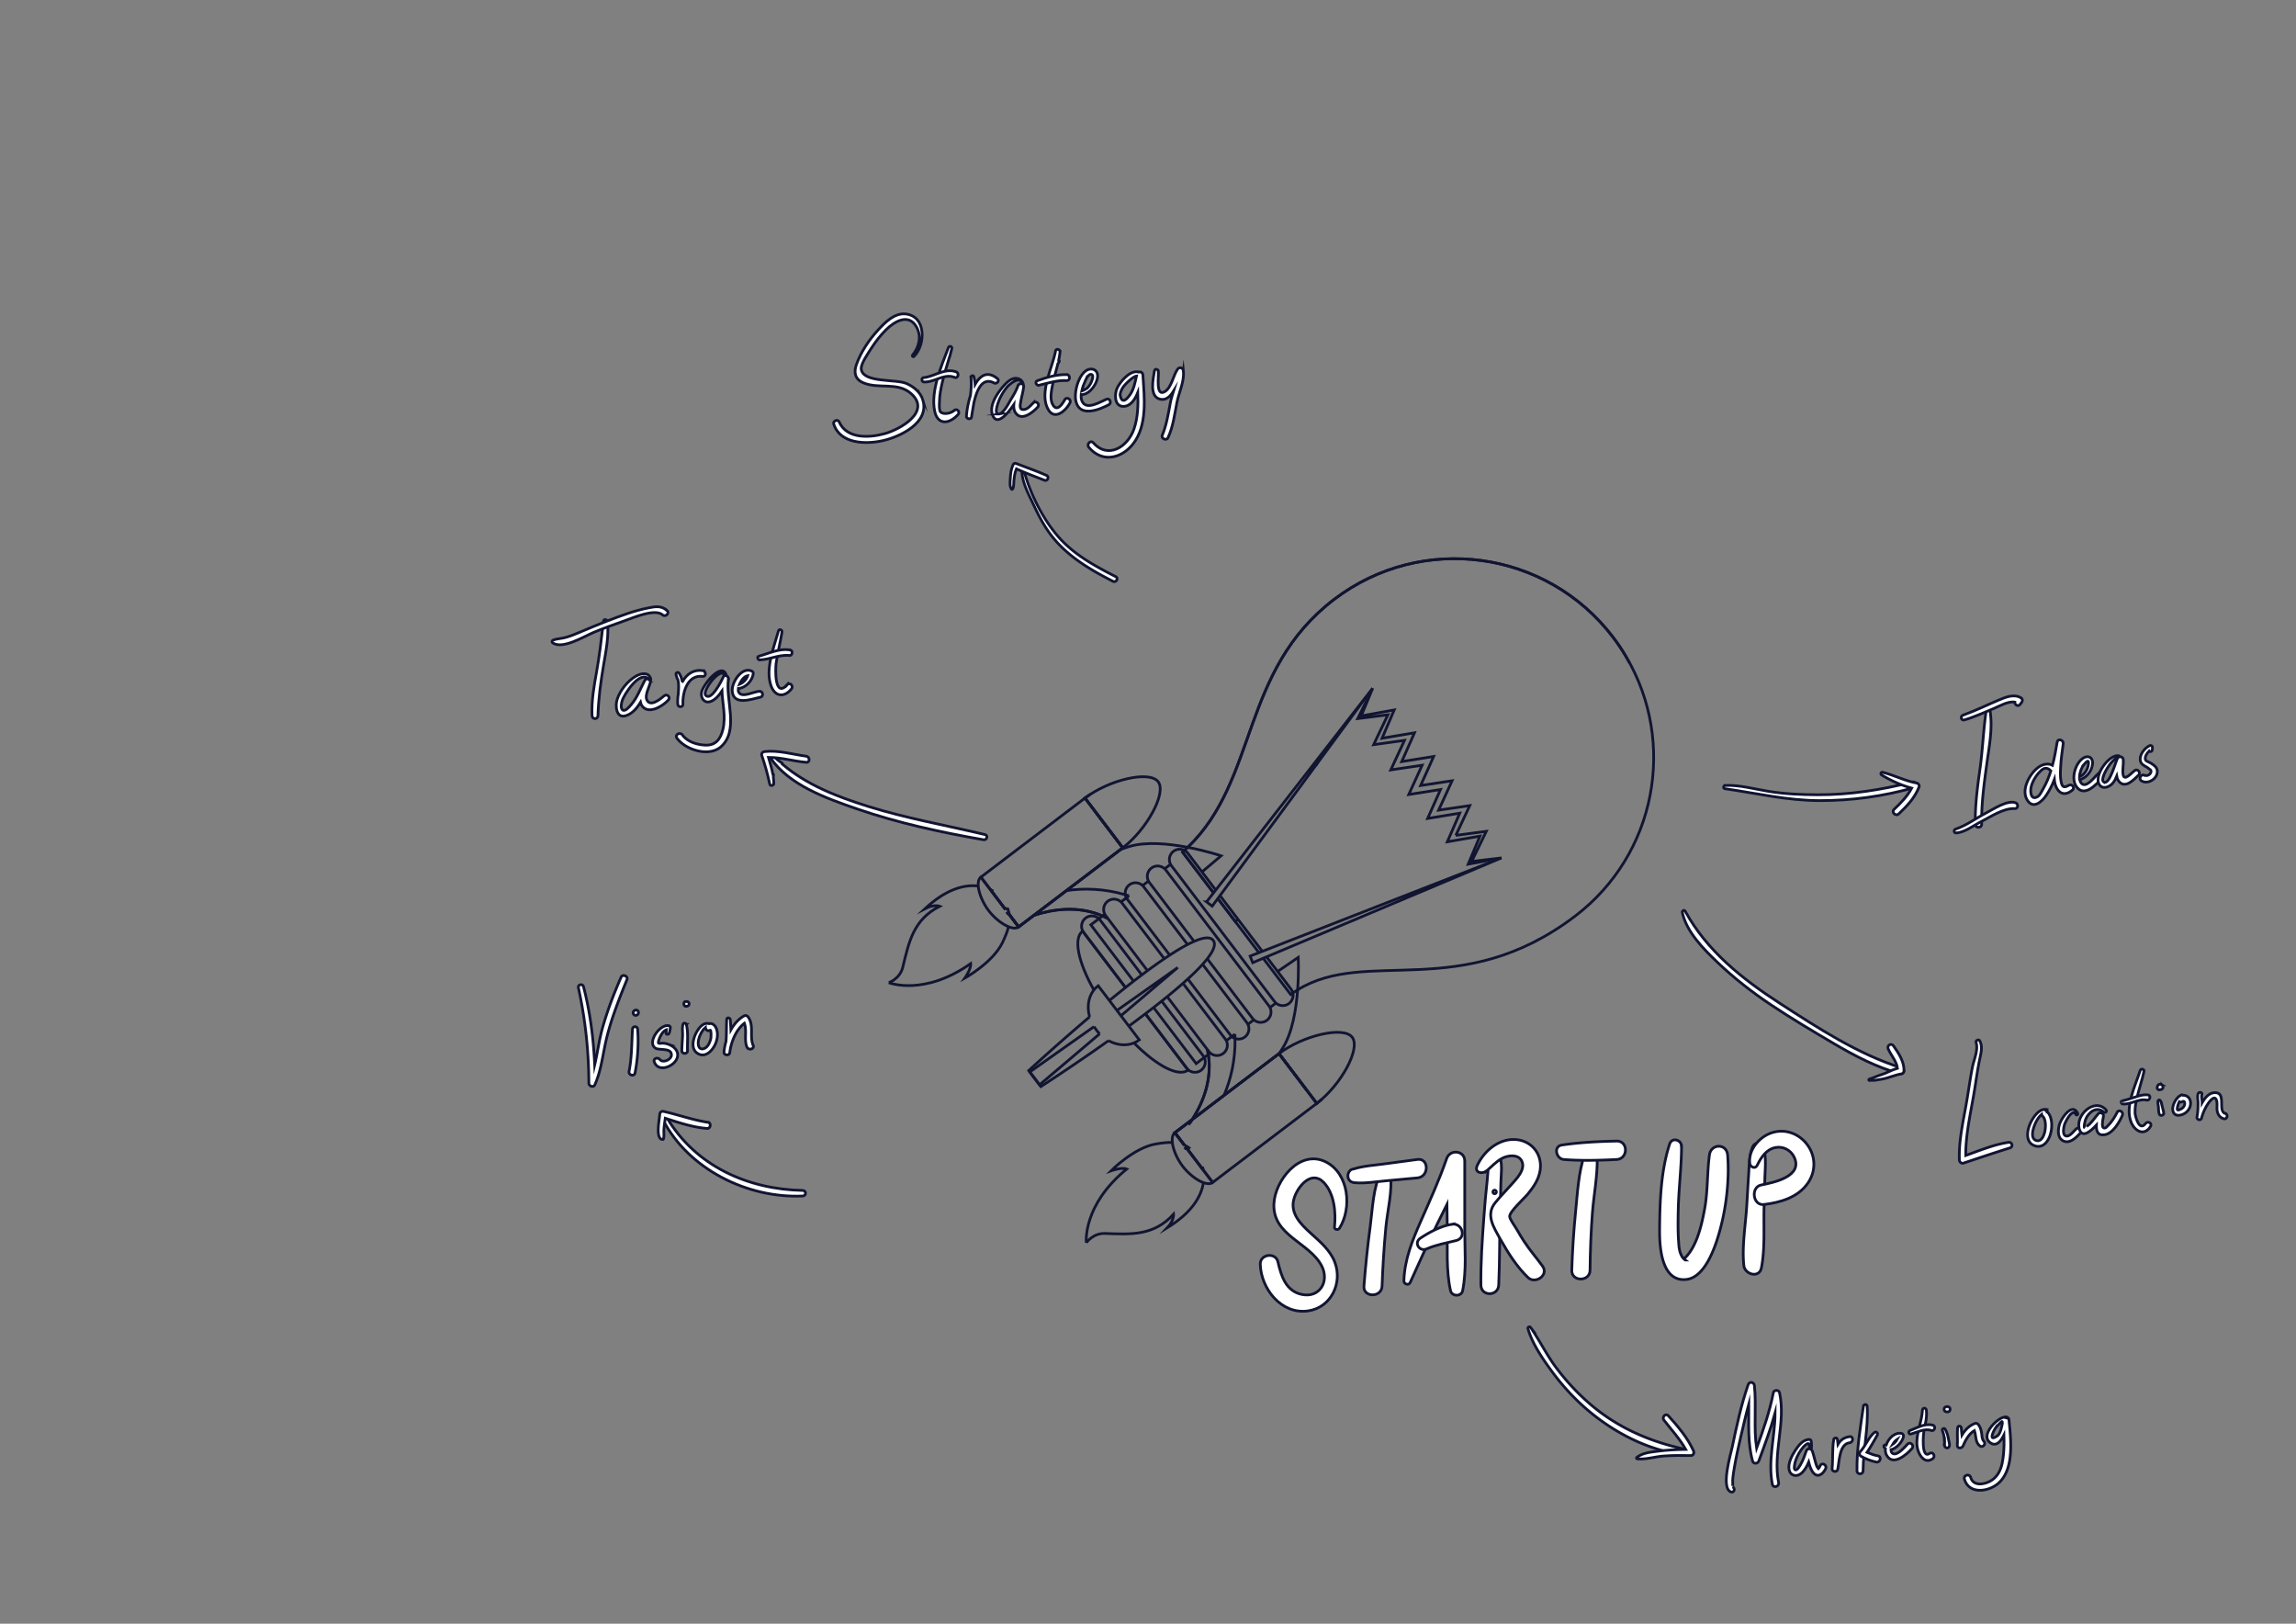 <svg xmlns="http://www.w3.org/2000/svg" viewBox="0 0 841.89 595.28"><rect x="0" y="0" width="841.89" height="595.28" fill="#808080" stroke="none"/><g stroke="#111531" stroke-miterlimit="10"><path fill="#fff" d="M486.08 425.94c-9.48-4.7-18.64 6.88-18.97 15.48-.46 11.66 13.09 14.04 17.54 22.72 2.89 5.64-.74 11.77-7.23 10.44-5.95-1.21-7.64-6.79-8.84-11.98-.84-3.6-6.58-2.84-6.47.88.28 9.07 7.76 18.5 17.52 17.12 8.39-1.19 12.76-10.17 9.81-17.86-1.7-4.44-5.44-7.54-8.86-10.64-3.6-3.27-7.61-7.24-6.14-12.53 1.25-4.52 6.43-10.79 10.94-6.07 3.91 4.1 4.5 10.99 3.95 16.33-.1 1.01 1.33 1.23 1.8.49 4.66-7.37 3.56-20.11-5.05-24.38zm23.75 4.22v-.02c-.02-.14-.03-.28-.05-.42l-.05.05c-.47-1.21-2.32-2.08-3.17-.47-3.09 5.82-3.28 13.93-4.14 20.39-.97 7.25-1.73 14.53-2.29 21.82-.33 4.23 6.48 4.3 6.64 0 .26-7.16.71-14.31 1.38-21.44.6-6.35 2.52-13.56 1.69-19.91z"/><path fill="#fff" d="M519.76 425.07c-3.91.52-7.82 1.03-11.73 1.58-3.85.54-7.98.75-11.7 1.91-2.55.18-3.1 4.71.29 5.03 3.79.36 7.78-.36 11.57-.69 3.86-.33 7.72-.71 11.57-1.07 4.35-.41 4.24-7.32 0-6.76zm17.33 24.77v-24.18c0-3.94-5.43-4.43-6.64-.9-2.7 7.85-6.14 15.35-9.48 22.95-3.11 7.07-5.98 14.12-6.19 21.91-.03 1.15 1.76 1.74 2.27.62 3.35-7.27 6.53-14.63 10.1-21.81 1.13-2.28 2.28-4.55 3.41-6.84l.12 8.25c.12 7.63-.49 15.89 1.2 23.36.49 2.16 3.98 2.22 4.43 0 1.52-7.51.76-15.73.76-23.36z"/><path fill="#fff" d="M532.32 448.83c-4.03.68-8.14 2.87-11.51 5.11-2.5 1.66-.35 5.08 2.3 3.93 3.54-1.54 7.15-2.16 10.85-3.07 3.93-.97 2.21-6.61-1.64-5.97zm17.16-25.79c-.47-.88-1.56-.63-2 .01h-.01c-1.95 2.62-1.81 6.75-2.17 9.92-.49 4.31-.85 8.62-1.17 12.95-.61 8.36-1.22 16.82-1.12 25.21.05 4.22 6.34 4.19 6.53 0 .38-8.39.3-16.82.5-25.21.1-4.08.22-8.15.29-12.23.05-3.46.84-7.52-.83-10.65z"/><path fill="#fff" d="M548.05 436.33c-.84 0-.84 1.31 0 1.31s.84-1.31 0-1.31z"/><path fill="#fff" d="M565.64 464.22c-2.23-3.08-4.73-5.92-6.81-9.12-.92-1.42-1.8-2.86-2.63-4.33-.62-1.1-2.49-3.57-2.64-4.74-.21-1.71 5.32-6.65 6.67-8.3 2.12-2.59 4.01-5.34 4.51-8.72.9-6.07-3.37-11.12-9.51-11.26-5.93-.13-11.05 4.28-13.51 9.43-1.32 2.77 1.62 3.25 3.06 2.31 0 .02.01.04.02.06 2.01-1.68 3.72-3.7 6.08-4.93 2.06-1.07 5.79-1.58 7.09.99 1.57 3.09-1.9 6.57-3.75 8.65-1.96 2.2-4.02 4.32-5.89 6.59-3.71 4.48-.64 9.07 1.82 13.47 2.76 4.92 6.05 10.12 10.14 14.04 2.67 2.57 7.7-.88 5.35-4.13zm15.39-40.9c-2.24 6.39-2.6 14.01-3.28 20.74-.72 7.19-1.18 14.4-1.42 21.62-.14 4.3 6.66 4.32 6.7 0 .07-6.98.34-13.96.86-20.93.5-6.63 1.9-13.55 1.77-20.19.46-2.19-3.39-4.77-4.63-1.24z"/><path fill="#fff" d="M592.74 418.34c-6.6.13-13.52.48-20.04 1.45-3.19.48-2.11 5.08.72 5.3 6.31.5 13 .32 19.33 0 4.32-.21 4.37-6.84 0-6.76zm40.74 5.12c-.35-4.38-6.14-4.21-6.68 0-.87 6.66-.55 13.38-1.8 20.02-1.05 5.63-2.79 13.32-7 17.54-.47.3-.5.6-.09.91a4.327 4.327 0 0 1-1.46-1.87c-.75-1.46-.84-3.33-.95-4.93-.28-3.81-.21-7.69-.13-11.51.16-7.86 1.21-15.7 1.21-23.55h-.06c0-2.13-3.45-3.31-4.33-.59-3.22 9.94-3.58 21.17-3.65 31.54-.04 6 .61 18.98 9.73 18.06 7.32-.74 11.09-13.08 12.62-18.92 2.2-8.36 3.27-18.07 2.59-26.7zm13.22-2.49v-.01c-.03-.1-.05-.21-.08-.31 0 0-.01 0-.02.01-.58-1.51-3.04-2.41-4.02-.01-1.22 2.99-1.17 6.51-1.38 9.71-.25 3.81-.46 7.63-.69 11.44-.43 7.14-1.82 15.02-1.09 22.12.35 3.38 5.69 4.81 6.45.87 1.38-7.11.77-14.99.97-22.23l.3-10.68c.1-3.56.54-7.46-.44-10.92z"/><path fill="#fff" d="M662.71 419.69c-3.05-4.13-8.21-6.03-13.14-4.37-4.55 1.53-8.54 6.25-7.97 11.23.15 1.27 1.98 2.15 2.69.73 1.44-2.9 3.28-5.9 6.76-6.58 2.75-.53 5.57.92 6.8 3.46 3.46 7.14-7.51 9.38-12.03 10.27-3.97.77-3.13 7.65.97 7.16 6.01-.72 12.47-2.58 16.1-7.82 3.01-4.34 2.96-9.82-.18-14.08zM338.44 146.78c-.83-2.92-3.38-5.02-6.07-6.19-3.87-1.7-16.06-.12-16.58-5.33-.19-1.95 2.68-5.95 3.71-7.6 1.55-2.45 3.36-4.73 5.41-6.78 3.05-3.05 8.24-6.11 11.12-1.07 1.96 3.43.99 7.5-1.42 10.38-.29.34.17.82.5.5 4.36-4.25 4.57-14.92-3.18-15.6-4-.35-7.45 3.16-9.9 5.83-3.33 3.63-6.29 7.98-7.97 12.63-1.07 2.95-.61 5.44 2.44 6.77 5.62 2.45 12.61-.46 17.61 4.01 7.48 6.68-4.18 13.13-9.69 14.65-5.64 1.56-13.95 2.03-16.74-4.33-.49-1.12-2.35-.32-1.97.83 2.36 7.31 11.8 7.47 18 6.07 6.33-1.42 17.08-6.51 14.72-14.79zm11.42 3.71c-1.01.98-3.8 1.66-4.98.54-.59-.56-.42-2.76-.41-3.52.02-2.47.5-4.96 1.05-7.35.72-3.14 1.73-6.2 2.64-9.29.09-.07.16-.18.14-.33.11-.45.22-.9.34-1.35.13-.47.26-.94.38-1.4.21-.82-1.02-1.16-1.26-.35-2.57 6.73-6.52 15.8-5.06 23.18 1.08 5.43 5.49 4.87 8.62 1.32.86-.98-.49-2.37-1.45-1.45z"/><path fill="#fff" d="M350.59 136.33c-4.07-1.49-7.81 1.61-11.76 2.1-1.03-.08-1.04 1.57 0 1.61 3.81.16 7.42-3.22 11.2-1.68 1.24.5 1.83-1.56.56-2.03zm15.13 2.47c-3.64-2.97-6.34-1.13-8.18 2.15-.07-.95-.21-1.89-.45-2.82-.16-.63-1.05-.42-1.05.15h-.01c.2 2.29.08 4.56-.22 6.81-.9 2.85-1.36 5.79-1.44 7.51-.04 1.05 1.73 1.33 1.88.25.23-1.63.54-3.29.81-4.97 1-4.62 3.03-9.82 7.44-7.48.96.51 2.16-.83 1.23-1.59zm13.17 8.9c-.78.76-1.86 2.06-2.95 2.34-2.4.62-1.88-1.48-1.61-3.04.29-1.67.79-3.3.99-4.99.01-.1.03-.19.04-.29a.99.99 0 0 0-.09-.53c-.18-1.32-.98-2.34-2.53-2.49-1.72-.17-3.22 1.18-4.32 2.35-2.34 2.49-5.85 7.34-4.5 11.02 1.48 4.07 5.06.32 7.83-3.75-.09 1.13.05 2.2.66 3.07 2.22 3.18 6.33-.25 8.06-2.1.98-1.05-.54-2.58-1.58-1.58zm-12.47 4.06c-2.43.51-.11-5.09.31-5.92.7-1.39 1.53-2.76 2.54-3.95.86-1.02 4.9-4.48 5.47-1.14-.54-.18-1.27.05-1.49.69-.61 1.78-1.63 3.47-2.6 5.07-.78 1.28-2.57 4.91-4.23 5.25zm24-5.19c-1.04 1.79-3.02 4.75-4.57 1.43-.99-2.13-.15-5.71.31-7.86.5-2.31 1.2-4.56 1.75-6.85.04-.03.08-.07.11-.12l.37-.56c.13-.2-.02-.43-.21-.49v-.01c.23-1.06.42-2.12.52-3.21h-.03c-.04-.89-1.45-1.2-1.63-.22-1.09 6.12-6.11 15.23-2.73 21.35 2.34 4.23 6.53.6 8.01-2.34.64-1.27-1.2-2.37-1.92-1.12z"/><path fill="#fff" d="M391.11 137.33c-3.65-.07-7.19.97-10.6 2.19-1.53.54-.1 2.21.72 1.66 3.3-.79 6.43-1.83 9.88-1.65 1.41.07 1.42-2.17 0-2.2zm14.66 9c-2.22.92-7.52 4.36-9.05.67-.28-.67-.34-1.48-.27-2.34 2.5.14 4.79-2.64 5.62-4.87.45-1.22.73-2.89-.34-3.89-1.03-.96-2.66-.67-3.69.12-1.83 1.39-3.13 4.42-3.56 7.27-.01.05-.03.11-.04.16-.02.06-.02.12-.01.18-.17 1.34-.14 2.62.12 3.65 1.49 5.84 8.68 2.89 12.07 1.07 1.08-.58.32-2.51-.85-2.03zm-7.84-6.69c.32-.68 1.14-2.53 2.14-2.4.98.13.58 1.42.37 2.1-.34 1.1-.99 2.18-1.81 2.98-.11.1-1.12.72-1.98 1.05.3-1.39.83-2.77 1.28-3.74z"/><path fill="#fff" d="M419.07 137.42c-.05-.82-.9-1.23-1.53-1.01-.22-.08-.49-.12-.82-.13-2.86-.05-6.1 3.81-7.14 6.11-.97 2.13-.97 6.53 2.22 6.6 2.64.06 4.31-2.37 5.41-5.1.17 4.54.04 9.15-1.39 13.35-2.23 6.55-9.44 11.22-14.92 5.1-1.01-1.13-2.59.51-1.65 1.65 4.69 5.66 11.78 4.29 16.11-1.11 5.51-6.88 4.23-17.31 3.7-25.47zm-4.7 7.26c-.75 1.08-2.85 3.96-3.62.34-.17-.79.46-2.05.8-2.68.64-1.17 3.79-4.33 5.18-4.48-.54 2.37-.95 4.79-2.36 6.82zm19.55-8.73c-.11-1.14-1.47-1.56-2.15-.58-1.54 2.23-2.21 6.62-4.53 8.12-3.59 2.32-2.32-5.5-2.49-7.39h-.02c-.01-.78-1.28-1.03-1.41-.2-.44 2.86-2.08 9.54 2.12 10.46 2.13.47 3.65-1.01 4.87-2.99-.45 1.45-.9 2.89-1.17 4.29-.76 4.07-1.38 8.09-2.98 11.94-.5 1.2 1.56 2.08 2.11.89 1.89-4.08 2.41-8.47 3.26-12.84.75-3.87 2.79-7.71 2.39-11.71zm-211.18 91.93c-.08-.74-1.32-1.09-1.45-.2-.08.59-.2 1.18-.21 1.77-.66 5.65-1.32 11.23-2.33 16.85-.95 5.29-1.92 10.71-1.66 16.11.07 1.39 2.12 1.4 2.16 0 .2-6.28 1.01-12.35 2.06-18.54.88-5.2 2.02-10.72 1.42-16z"/><path fill="#fff" d="M244.56 223.8c-2.13-1.83-4.21-1.45-6.83-.93-5.13 1.01-9.94 2.82-14.81 4.69-3.37 1.3-6.66 2.67-9.98 4.08-1.81.77-3.64 1.53-5.53 2.06-1.5.43-3.17.42-4.6.97-.46.18-.56.75-.13 1.03 3.67 2.48 11.5-2.39 14.99-3.85 3.74-1.56 7.59-2.95 11.41-4.29 2.99-1.05 11.07-4.58 13.86-2.15 1.11.97 2.74-.66 1.62-1.62zm-1.04 31.32c-1.41 1.2-5.31 4.44-6.45 1.19-.53-1.53.96-4.47 1.38-6 .09-.34.02-.64-.15-.88.21 0 .4-.17.34-.43-.64-2.7-3.47-2.25-5.39-1.16-3.09 1.76-5.91 5.25-6.98 8.64-.74 2.37-.33 6.98 3.17 5.92 2.37-.72 4.05-2.66 5.41-4.91.19.83.6 1.55 1.35 2.09 2.67 1.93 7.06-.97 8.86-2.93.96-1.04-.48-2.44-1.54-1.54zm-12.08 3.22c-.78.92-2.33 2.73-3.2 1.89-.76-.73-.36-2.44-.13-3.25.68-2.43 6.6-11.45 9.68-7.99-.47-.2-1.06-.12-1.36.45-1.58 2.98-2.76 6.31-4.98 8.9zm26.18-12.51c-3.43-.42-5.84 1.39-7.32 3.99-.06-.03-.11-.07-.16-.1-.2-1.03-.54-2.02-1.12-2.91-.38-.58-1.33-.22-1.14.48.19.71.37 1.48.74 2.02.35 1.66.22 3.49.07 5.27-.2 1.23-.25 2.46-.17 3.6.05 1.22 1.95 1.22 1.9 0-.21-4.38 1.72-10.91 7.2-10.19 1.37.18 1.37-1.99 0-2.16zm9.47 3.15c.09-.54-.28-1.04-.73-1.25v-.09c-1.54-5.49-8.91 3.71-9.16 6.4-.21 2.19 1.23 3.94 3.46 3.11 1.54-.58 2.93-2.11 4.07-3.8.18 4.7 1.5 9.38.33 14.11-.87 3.51-2.61 5.93-6.58 5.71-2.97-.16-6.49-1.22-8.27-3.74-.86-1.22-2.89-.05-2.01 1.18 3.04 4.26 11.65 6.99 16.04 3.26 6.95-5.92 1.66-17.49 2.87-24.89zm-8.32 5.94c-.99-1.12 1.6-4.63 2.25-5.42.71-.87 3.83-4.25 4.67-1.81-.2.07-.38.23-.49.5-.6 1.4-4.44 8.99-6.43 6.73zm19.79-1.49c-1.88-.03-6.57 2.62-7.69.34-.18-.36-.21-.83-.15-1.35 2.73-.21 5.18-2.88 5.5-5.52.04-.31-.2-.68-.47-.82-3.68-1.89-7.47 4.01-7.26 7.19.38 5.62 7.12 3.03 10.35 2.32 1.23-.27.92-2.14-.29-2.16zm-4.38-5.72c-.41 1.37-1.65 2.61-3.02 3.15.64-1.51 1.84-2.96 3.02-3.15zm14.48 3.32c-4.72 5.18-4.36-5.84-4.07-7.88.54-3.85 1.54-7.61 2.15-11.45.13-.85-1.14-1.23-1.31-.36-1.63 5.87-4.91 13.96-2.71 20.08 1.45 4.05 4.83 4.38 7.49 1.16.89-1.07-.59-2.62-1.55-1.55z"/><path fill="#fff" d="M289.71 238.31c-3.81-.72-7.75 1.24-11.36 2.23-1.06.29-.26 1.66.43 1.36 3.66-.18 6.89-1.93 10.66-1.59 1.14.1 1.4-1.8.27-2.01zm-61.95 119.9c-2.69 6.12-5.09 12.4-6.89 18.84-1.21 4.34-1.76 8.92-2.81 13.33-.45-9.67-1.66-19.36-4.12-28.71-.31-1.09-2.12-.78-1.84.51 2.53 11.5 3.77 23.16 3.82 34.94 0 1.09 1.69 1.71 2.19.59 2.52-5.67 2.96-11.84 4.49-17.8 1.83-7.15 4.54-13.97 7.3-20.8.49-1.21-1.6-2.11-2.13-.9zm6.04 19.1c-.1-1.27-1.88-1.13-1.88 0-.32 5.21-.23 10.3-1.26 15.45-.28 1.43 1.91 2.04 2.19.6 1.02-5.2 1.36-10.78.95-16.06zm-.23-6.94c-.33-.13-.64-.07-.94.11-.53.32-.63 1.06-.19 1.5s1.18.33 1.5-.19c.31-.51.22-1.18-.37-1.42zm11.53 12.49c-.66-.24-1.32-.38-2.02-.42-.24-.01-1.44.17-1.59 0-.36-.39.6-2.43.75-2.71.46-.84 1.15-1.86 2.1-2.17-.02.36-.06.73-.1 1.1-.07.68.89.69 1.11.15.26-.67.36-1.36.45-2.07.04-.29-.25-.63-.53-.69-3.37-.75-8.3 6.43-4.77 8.3 1.41.75 5.72-.25 5.7 2.41-.01 1.77-3.18 3.08-4.25 1.67-.7-.92-2.49-.45-2.04.86 1.46 4.24 7.87 1.57 8.52-1.91.42-2.23-1.43-3.82-3.35-4.52zm6.58-7.29-.02.02c-.19-.57-1.05-.7-1.24-.02-.35 1.28-.07 2.92-.14 4.26-.08 1.79-.24 3.56-.27 5.35-.02 1.34 2.14 1.34 2.08 0-.12-3.16.36-6.51-.43-9.61zm.2-8.38c-.09 0-.18-.02-.27-.03-1.13-.12-1.13 1.88 0 1.76.09 0 .18-.02.27-.03 1.09-.12 1.09-1.59 0-1.7zm10.69 9.69c-.54-1.21-1.55-1.88-2.59-1.57-2.25-.72-4.14 2.1-4.93 3.8-.97 2.1-1.69 5.44.59 6.99 3.09 2.1 5.96-1.25 6.91-3.94.59-1.68.77-3.61.03-5.29zm-1.93 3.86c-.21.91-.56 1.82-1.1 2.58-.99 1.41-3.07 1.93-3.45-.16-.27-1.47.33-3.19 1.03-4.46.32-.59.7-1.18 1.2-1.64.11-.1.23-.21.35-.31.04.76.86 1.45 1.67.96.5-.31.41 2.56.3 3.03zm15.5 2.49c-1.34-3.28.41-7.18-1.77-10.34-.36-.52-1.01-.75-1.59-.42-1.97 1.12-3.58 2.97-4.78 5.09-.05-1.24-.13-2.48-.21-3.73-.05-.69-1.2-.96-1.3-.18 0 .06-.01.12-.02.18v.12c-.04.36-.05.71-.05 1.05-.08 2.3 0 4.61-.23 6.89a19.9 19.9 0 0 0-.72 3.81c-.1 1.19 1.89 1.47 2.1.28.07-.39.12-.78.18-1.17.63-3.48 2.35-7.48 5.19-9.66 1.02 2.73-.17 5.98.93 8.69.57 1.4 2.86.78 2.29-.63zm453.62-122.32c-.13-.86-1.23-.67-1.48.01-.02 0-.03 0-.05-.01-.98 7-1.24 14.13-2.24 21.16-.95 6.67-1.79 13.33-1.71 20.09.02 1.51 2.38 1.52 2.35 0-.13-7.58.92-15.03 1.94-22.52.83-6.06 2.12-12.63 1.18-18.73z"/><path fill="#fff" d="M741 255.8c-2.6-1.47-5.51-.23-8.05.83-4.39 1.84-8.68 3.96-13.17 5.57-1.05.27-.7 2.1.48 1.75 3.75-1.1 7.33-2.77 10.94-4.26 1.96-.81 5.18-2.71 7.58-2.29-.12.92 1.17 1.78 1.86.93.2-.24.39-.49.59-.73.45-.56.46-1.4-.23-1.8zm-1.93 38.51c-3-1.1-8.06 2.3-10.54 3.58-3.72 1.92-7.51 4.76-11.49 6.09-.73.24-.65 1.42.19 1.39 3.09-.11 6.6-2.83 9.26-4.18 3.55-1.81 8.17-4.97 12.3-4.75 1.29.07 1.37-1.73.29-2.12zm19.56-6.43c-1.92 1.09-2.49.69-2.9-1.43-.33-1.71-.23-3.55-.14-5.27.14-2.85.56-5.67.94-8.5.19-1.43-1.97-2.08-2.21-.61-.46 2.82-.98 5.69-1.72 8.49-1.41-.77-3.49-.55-5.27.8-3.1 2.36-6.34 8.11-4.01 11.92 2.15 3.51 5.31.77 6.96-1.66 1.24-1.82 2.21-3.79 3.01-5.84.01.13.02.27.04.41.5 3.89 3.1 6.44 6.63 3.42.97-.83-.27-2.33-1.33-1.73zm-9.46 1.35c-.45.78-1.15 2.3-1.92 2.78-2.58 1.6-2.84-1.6-2.53-3.28.28-1.48 1.03-2.94 1.88-4.17.48-.72 1.05-1.37 1.69-1.95 1.26-1.28 2.49-1.28 3.71 0-.72 2.3-1.63 4.52-2.83 6.61zm20.11-5.53c-1.28 1.13-4.41 5.6-6.19 3.34-.26-.33-.42-.73-.52-1.17 2.47-.72 4.34-3.03 4.7-5.61.37-2.69-1.81-3.68-3.87-2-2.51 2.04-4.01 7.15-2.11 10 2.92 4.36 7.39-.73 9.54-3 .98-1.04-.5-2.48-1.55-1.55zm-5.16-3.45c.2-.25 1.24-1.35 1.5-1.19.4.25.09 1.55.02 1.87-.41 1.73-1.53 3.2-3.13 3.85.06-1.66.84-3.54 1.62-4.53z"/><path fill="#fff" d="M782.83 282.44c-1.16.77-3.89 4.18-4.34 1.56-.31-1.8.2-3.66.07-5.47-.05-.77-.78-1.22-1.41-1.06 0-.03 0-.06-.01-.09-.02-.13-.09-.3-.24-.32-3.62-.56-9.23 7.34-7.15 10.56 1.28 1.98 3.86.85 5.01-.57.61-.75 1.04-1.59 1.4-2.47.15.86.48 1.64 1.13 2.24 2.34 2.15 5.26-1.14 6.87-2.65.9-.84-.28-2.43-1.33-1.73zm-11.41 4.28c-1.31-.76.86-4.43 1.34-5.21.52-.84 1.11-1.67 1.81-2.37.35-.35.71-.69 1.14-.95.49-.3.75-.6.83-.31-.02.03-.05.05-.07.08-.77 1.27-2.92 9.99-5.05 8.75z"/><path fill="#fff" d="M791.01 282.45c-.17-1.28-1.36-2.03-2.36-2.68-.34-.22-1.67-.7-1.87-1.06-.57-1 .35-2.45 1.25-3.39.29.42 1.07.27 1.15-.36.06-.33.08-.65.06-.99 0-.56-.57-.82-1.04-.6-1.92.91-4.06 3.64-3.27 5.93.25.73.82 1.08 1.44 1.48.56.36 1.27.68 1.72 1.17.57.22.77.62.6 1.2-.41.94-1.17 1.32-2.28 1.14-1.27-.79-2.44 1.23-1.17 2 2.42 1.47 6.16-.94 5.77-3.84zM652.53 510.6c-.24-1.12-2.07-1.15-2.29 0-1.36 6.99-3.7 13.68-6.14 20.35-1.12-7.57-.01-15.37-.8-23-.13-1.3-1.84-1.6-2.29-.31-2.57 7.39-4.24 15.25-5.85 22.89-.51 2.42-4.34 15.19-.43 16.45 1.21.39 1.68-1.45.52-1.88.22.08.05-1.79.09-2.43.09-1.54.34-3.08.6-4.6.66-3.87 1.51-7.72 2.41-11.54.92-3.92 1.83-7.9 2.91-11.82.02 7.01-.51 14.06 1.36 20.9.33 1.2 1.91 1.06 2.3 0 2.13-5.8 4.3-11.59 5.97-17.53-.03 8.68-2.73 17.38-1 26.1.3 1.5 2.58.86 2.29-.63-2.18-10.98 2.72-21.94.35-32.94zm14.92 26.69c-.07.13-.41.91-.67 1.15-.04-.04-.09-.09-.18-.19-.5-.57-.72-1.63-.94-2.32-.41-1.31-.66-2.69-1.14-3.98-.08-.21-.21-.37-.35-.5.09-1.1.15-2.16-.09-3.26-.06-.26-.33-.43-.58-.44-2.33-.11-4.1 2.27-5.23 4.02-1.24 1.91-2.83 4.9-2.2 7.28.56 2.1 2.81 2.42 4.37 1.14 1.25-1.03 2.1-2.56 2.77-4.15.32 1.25.7 2.47 1.41 3.54 1.64 2.45 3.79 1.02 4.79-1.13.61-1.32-1.26-2.47-1.98-1.16zm-7.23-.36c-.24.41-1.24 2.29-1.95 1.95-.57-.27-.27-1.64-.2-2.05.33-1.85 1.23-3.67 2.29-5.2.53-.76 1.13-1.52 1.89-2.07 1.36-.99 1.22.36 1.22 1.59-.48-.03-.96.23-1.16.81-.59 1.7-1.18 3.41-2.07 4.97zm18.01-10.24c-2.09.26-3.4 1.32-4.27 2.79-.06-.61-.13-1.21-.23-1.81-.13-.71-1.14-.6-1.32 0h-.01c-.62 3.5-.26 7.23-.61 10.77-.11 1.17 1.8 1.42 2.05.28.63-2.84.52-9.33 4.39-9.79 1.41-.17 1.43-2.41 0-2.24zm6.41-11.11c-.05-.82-1.07-.85-1.31-.17h-.03c-1.13 7.79-2.51 15.95-2.39 23.83.02 1.44 2.23 1.44 2.24 0 .04-7.87 2-15.81 1.49-23.65z"/><path fill="#fff" d="M688.6 533.75c-1.41-.26-2.71-.74-4-1.29 1.37-2.02 2.57-4.21 3.75-6.32.4-.56-.33-1.6-1.1-.94-2.19 1.88-3.15 4.84-5.1 6.95-.47.51-.42 1.37.22 1.73 1.74.97 3.64 1.73 5.6 2.13 1.48.3 2.11-1.99.63-2.27zm10.85-4.3c-.95 1-3.66 4.21-5.3 3.48-.58-.25-.79-.8-.76-1.44 2.09-.46 4.28-3.08 4.56-4.79.08-.49-.12-1.06-.67-1.18-2.44-.53-4.84 1.76-5.67 4.28-.01 0-.03 0-.04-.02-.58-.29-1.08.39-.67.87.14.17.29.3.44.42-.08.82.01 1.63.37 2.32 2.26 4.35 7.37-.05 9.36-2.32.97-1.1-.6-2.71-1.62-1.62zm-3.79-1.78c-.36.69-.94 1.35-1.6 1.79.43-.74 1.01-1.41 1.6-1.79zm11.92 5.17c-3.31 2.25-2.23-7.65-2.16-8.06.51-2.64 1.24-5.12.93-7.82-.1-.9-1.39-.94-1.43 0-.04.86-.2 1.67-.31 2.48-.76 4.07-2.54 8.31-1.33 12.27.76 2.47 2.83 4.96 5.42 3.05 1.12-.83.08-2.73-1.12-1.92z"/><path fill="#fff" d="M708.69 522.48c-2.95-.75-5.66.97-8.33 1.96-.79.29-.49 1.53.36 1.29 2.33-.65 5-2.15 7.44-1.3 1.23.43 1.81-1.63.54-1.95zm5.82 5.37c-.22-1.36-.56-2.66-1.23-3.87-.31-.56-1.33-.17-1.07.45.42 1 .63 2.02.71 3.1.04.47.06.95.07 1.43v.11c-.05.11-.07.23-.06.38 0 .07.01.14.02.22 0-.03.02-.06.05-.1 0 .08-.02.14-.04.16 0 .05 0 .1.01.15.08.71 1.04 1.38 1.62.67.55-.68.05-1.9-.08-2.68z"/><path fill="#fff" d="M712.95 529.71v-.05c-.02.06-.01.07 0 .05zm1.43-13.98c-.09-.01-.17-.02-.26-.04-.63-.09-1.27.26-1.27.97s.64 1.06 1.27.97c.09-.01.17-.02.26-.04.92-.13.92-1.73 0-1.86zm13.05 12.64c-.73-.7-.67-1.99-.81-2.92-.17-1.11-.45-2.15-1.11-3.07-.28-.4-.8-.71-1.31-.53-2.1.74-3.65 2.37-4.8 4.26-.1-.87-.19-1.74-.23-2.61-.04-.72-1.16-.96-1.32-.18-.09.41-.1.54-.11.96 0 .02 0 .04.01.06-.11 1.83.1 3.66-.05 5.49-.11 1.31 1.67 1.29 2.09.28.83-1.99 2.19-4.5 4.18-5.64.7 1.94.18 4.36 2.09 5.68 1.06.73 2.28-.89 1.37-1.77z"/><path fill="#fff" d="M736.65 520.52c-.08-.87-1.16-1.34-1.77-.91a.487.487 0 0 0-.24 0c-2.66.66-8.26 6.37-5.13 9.09 2.25 1.94 4.04-.06 5.28-2.6.12 3.42.04 6.88-.61 10.16-.51 2.58-1.65 5.01-3.95 6.48-2.26 1.44-6.61 2.39-7.62-1.1-.43-1.47-2.74-.85-2.3.64 1.63 5.57 8.6 4.74 12.29 1.65 6.17-5.16 4.72-16.4 4.04-23.41zm-4.21 5.84c-3.59 2.55-1.34-1.93-.81-2.71 0 .01 2.86-3.47 2.51-2.19-.04.13 0 .25.08.34-.32 1.71-.82 3.88-1.78 4.56zm4.03-107.56c-5.38.81-10.54 2.98-15.67 4.81-.08-8.32 2.14-16.94 3.39-25.1.55-3.59 1.07-7.14 1.83-10.69.44-2.05.95-4.25-.06-6.19-.39-.75-1.6-.23-1.36.57.82 2.83-.78 6.15-1.34 8.94-.79 4-1.35 8.07-2.03 12.1-1.2 7.18-3.06 14.72-2.77 22.03.03.73.74 1.4 1.5 1.15 5.68-1.9 11.34-3.79 17.05-5.59 1.32-.42.75-2.23-.56-2.03zm14.22-11.16c0-.11-.02-.24-.04-.43a.504.504 0 0 0-.49-.49c-2.85-.24-5.12 3.6-5.98 5.8-.97 2.47-1.35 6.21 1.64 7.43 5.93 2.42 8.39-8.96 4.87-12.31zM746.36 418c-1.88-.93-.88-4.07-.33-5.49.43-1.09.99-2.17 1.74-3.08.26-.31.54-.6.85-.86.03.22.14.44.36.64 2.15 1.88.82 10.49-2.62 8.79zm14.92-4.11c-.84.75-2.25 2.73-3.51 2.61-1.66-.16-1.08-2.98-.83-3.99.29-1.18 3.03-6.47 4.23-3.93.21.44.87.06.66-.39-2-4.24-6.12 1.96-6.72 4.21-.52 1.92-.71 4.73 1.37 5.83 2.41 1.28 4.85-1.23 6.33-2.84.94-1.02-.49-2.43-1.51-1.51z"/><path fill="#fff" d="M776.31 407.83c-.87 1.67-1.93 3.43-3.28 4.75-.26.25-.88.99-1.22.99-1.06.02-.89-1.07-.9-1.69-.02-.91.32-1.87.38-2.79.06-.94-1.28-1.5-1.9-.79-1.3 1.48-2.56 3.6-4.25 4.65.02-.01-.87.52-.71.63-.51-.33.15-2.71.29-3.1.99-2.72 4.05-5.08 6.69-2.79.56.48 1.31-.26.81-.81-4.28-4.67-11.63 2.25-9.68 7.38 1.12 2.96 4.03.52 6.16-1.79-.07 2.05.39 3.96 3.02 3.55 3.03-.47 5.4-4.57 6.49-7.09.55-1.27-1.24-2.41-1.92-1.12zm10.42 4.07c-2.37 3.15-3.8-2.78-3.85-3.78-.1-1.88.26-3.77.68-5.6.74-3.25 1.87-6.4 2.59-9.66.33-.86-1.12-1.29-1.4-.39-1.71 5.44-5.62 13.07-3.35 18.85 1.37 3.49 4.88 5.29 7.15 1.64.73-1.18-1.03-2.11-1.82-1.06z"/><path fill="#fff" d="M787.62 401.43c-1.82-.27-3.73.48-5.44 1.01-.93.29-1.86.6-2.8.86-.32.09-.72.13-1.02.27-.11.05-.18.09-.23.11-.17 0-.33.1-.35.32 0 .12.15.5.09.3.08.26.3.41.56.43 2.87.23 5.82-2.03 8.67-1.42 1.25.27 1.73-1.7.52-1.88zm5.17 4.03c-.15-.65-.26-1.7-.84-2.12-.31-.22-.65.08-.68.39-.07.72.15 1.59.19 2.32.05.81 0 1.71.34 2.46.33.75 1.69.4 1.59-.43-.12-.88-.39-1.76-.6-2.62zm.1-7.53c.22.23-.07-.07-.11-.11-.06-.06-.15-.12-.22-.17 0 0-.02 0-.03-.01 0 0-.01 0-.02-.01a.977.977 0 0 0-.61-.12c-.55.07-.78.54-.89 1.03-.18.81.62 1.21 1.19.91.77.07 1.25-.94.69-1.51zm7.53 3.61c-.12-.13-.31-.21-.47-.14-.31.12-.6.3-.87.5-.02 0-.04.02-.06.03-.2.1-.34.24-.43.4-.88.87-1.5 2.09-1.78 3.19-.42 1.64.15 3.5 2.16 3.36 2.3-.17 4.31-2.14 4.27-4.48-.03-1.84-1.29-2.92-2.81-2.85zm.59 3.56c-.17.62-.59 1.09-1.14 1.4-.24.14-1.09.62-1.39.39-.33-.26.09-1.6.2-1.94.12-.36.27-.7.44-1.03.3.16.67.19 1.06-.02.89-.49 1.03.46.83 1.2zm14.91 3.09c-2.85-.88.67-7.78-3.9-7.6-1.89.07-3.43 1.71-4.54 3.67 0-.15 0-.31-.02-.46-.03-.67-.32-1.86-.1-2.5.29-.78-.82-1.09-1.24-.52-.53.71-.15 2.5-.15 3.35 0 1.78-.03 3.55-.38 5.3-.22 1.09 1.4 1.56 1.68.46.42-1.65 1.13-3.27 2.01-4.72.53-.87 2.55-3.86 3.38-2.02.55 1.22.05 3.01.37 4.34.32 1.31 1.04 2.24 2.35 2.65 1.24.4 1.78-1.57.54-1.95zM409.11 211.41c-7.65-3.91-15.29-8.06-21.03-14.62-5.66-6.46-10.2-15.56-12.5-23.8-.13-.47-.89-.39-.86.12.23 4.04 2.41 8 4.1 11.6 1.98 4.24 4.09 8.35 7.01 12.03 5.86 7.39 14 12.16 22.28 16.38 1.14.58 2.14-1.13 1-1.72z"/><path fill="#fff" d="M383.81 174.31c-3.69-1.64-7.54-2.96-11.3-4.42-.34-.13-.84.08-1 .41-.76 1.59-.98 3.33-1.06 5.07-.06 1.18-.33 3.03.48 4.01.09.11.26.06.33-.04.57-.81.4-2.05.5-3 .15-1.5.33-3.05.93-4.44 3.39 1.55 6.91 2.83 10.37 4.2 1.02.4 1.76-1.33.75-1.78zm-22.66 131.65c-14.3-3.4-28.77-5.93-42.82-10.32-11.33-3.54-22.46-7.82-31.47-15.5.07-.12.07-.29-.07-.38-.57-.33-1.11-.71-1.62-1.12-.55-.51-1.1-1.04-1.64-1.58-.48-.57-1.46.18-1.03.8 6.97 10.09 20.63 14.86 31.74 18.69 15.01 5.18 30.78 8.57 46.4 11.32 1.23.22 1.78-1.6.52-1.9z"/><path fill="#fff" d="M295.62 277.24c-5-.67-10.17-2.28-15.26-1.7-.65.07-1.3.64-1.05 1.38 1.19 3.48 2.17 6.92 2.93 10.52.19.88 1.45.6 1.47-.2h.02c0-.77-.07-1.53-.17-2.28.02-.29.04-.58.07-.89.02-.18-.11-.24-.24-.24-.38-2.08-1.01-4.13-1.6-6.15 4.67 0 9.17 1.4 13.83 1.8 1.46.12 1.39-2.05 0-2.24zm-1.23 159.2c-20.16-.38-39.32-8.93-49.87-26.7-.43-.95-1.91-.12-1.42.83 9.45 18.2 31.15 28.84 51.28 27.9 1.3-.06 1.31-2 0-2.03z"/><path fill="#fff" d="M259.61 411.47c-5.6-.85-10.81-2.77-16.31-4.01-.7-.16-1.37.32-1.39 1.06-.03 1.62-1.75 9.17 1.08 9.23a.3.3 0 0 0 .28-.21c.33-1.12.08-2.39.17-3.56.11-1.34.32-2.68.5-4.01 4.99 1.6 10.16 3.36 15.37 3.73 1.26.09 1.58-2.04.3-2.23zm356.93 119.56c-12.27-2.84-23.41-7.75-33.09-15.94-4.7-3.98-8.93-8.52-12.65-13.43-3.09-4.08-5.42-8.6-8.16-12.87.05.03.09.06.14.09.04.04.11-.02.07-.07l-1.6-2.11c-.3-.53-1.17-.18-.99.42 1.72 5.79 5.53 11.25 9.09 16.07 3.78 5.1 8.11 9.78 12.95 13.88 9.51 8.04 21.26 14.18 33.66 16.09 1.36.21 1.99-1.79.58-2.12z"/><path fill="#fff" d="M620.97 531.9c-2.18-4.81-5.71-8.95-9.22-12.85-1-1.11-2.48.49-1.61 1.61 2.77 3.56 5.77 6.8 7.97 10.71-3.38.06-6.76.22-10.11.65-2.73.35-5.66.58-7.87 2.31-.23.18-.01.48.21.51 3.18.3 6.51-.81 9.69-1.04 3.31-.24 6.63-.24 9.95-.17.94.02 1.33-.97.99-1.72zm76.34-140.38c-16.01-5-30.77-14.68-44.77-23.74-13.72-8.88-26.69-19.22-34.61-33.71-.28-.64-1.21-.16-1.07.45 1.54 7.1 7.7 13.32 12.76 18.16 6.14 5.88 12.85 11.1 19.91 15.81 7.5 5.01 15.29 9.61 23.06 14.19 7.65 4.5 15.54 8.62 24.14 10.96 1.37.37 1.93-1.7.58-2.12z"/><path fill="#fff" d="M694.32 383.44c-.84-1.2-2.55-.18-1.95 1.14 1.07 2.38 3.02 4.44 3.39 7.06-2.08.59-3.97 1.77-6.06 2.4-1.43.43-2.92 1.2-4.31 1.58-.27.07-.22.49.07.49h.07c.44-.12 1.29.02 1.78-.04.95-.12 1.89-.28 2.83-.45 2.45-.45 4.73-1.54 7.17-1.94.5-.08.84-.65.85-1.12.08-3.31-1.99-6.49-3.83-9.1zm6.9-96.73c-11.42 2.91-22.98 4.7-34.79 4.66-5.99-.02-12.08-.29-17.99-1.26-5.25-.86-10.47-2.35-15.83-2.17v.02c-.65.01-.87 1.08-.16 1.18 11.71 1.7 22.81 4.35 34.74 4.38 11.69.03 23.36-1.56 34.61-4.75 1.33-.38.77-2.41-.57-2.07z"/><path fill="#fff" d="M702.9 287.1c-4.4-.79-8.28-2.9-12.57-3.97-.49-.21-.96.61-.42.95 3.34 2.07 7.21 3.82 11.06 4.87-1.6 2.99-3.95 5.42-6.43 7.75-1.12 1.05.57 2.72 1.68 1.68 3.06-2.88 5.91-5.92 7.47-9.88.21-.54-.24-1.3-.79-1.4z"/><path fill="none" d="M469 386.3s.03-.05.05-.08c.44-.66.87-1.31 1.28-1.96 3.55-5.6 4.95-14.28 5.48-21.36.49-6.65.22-11.9.22-11.9s-3.01 2.07-7.56 5.16m-25.7 28.7c.12.56.23 1.12.31 1.68.05.32.1.64.13.95.04.31.07.63.1.94.03.26.04.53.06.79.02.29.03.59.04.88.01.3.01.58.01.87 0 .58-.01 1.15-.05 1.72-.03.51-.08 1.02-.13 1.53-.03.33-.08.66-.13.98-.04.26-.07.52-.12.78v.03c-.1.55-.2 1.08-.32 1.6-.06.27-.12.53-.19.79-.05.22-.11.44-.16.65-.02.04-.03.08-.04.13l-.03.12c-.06.22-.12.42-.18.63-.15.51-.31 1.01-.48 1.49-.09.25-.17.5-.26.74-.36.97-.75 1.9-1.16 2.79-.1.23-.21.45-.31.66-.05.11-.1.21-.15.3v.02c-.1.21-.21.42-.31.62l-.42.81c-.15.26-.29.52-.43.77-.11.2-.22.4-.34.59-.17.29-.34.58-.52.86-.17.28-.34.55-.51.83-.26.4-.51.77-.75 1.14m-2.18 9.71c.17-.13.41-.31.7-.54.13-.1.27-.21.42-.33"/><path fill="none" d="M435.86 412.35c.17-.25.35-.51.53-.77.24-.37.49-.74.75-1.14.17-.27.35-.55.51-.83.17-.28.35-.57.52-.86.12-.19.23-.39.34-.59.14-.25.28-.51.43-.77l.42-.81c.1-.2.22-.41.31-.62v-.02c.05-.1.1-.19.15-.3.1-.21.21-.43.31-.66.41-.89.8-1.82 1.16-2.79.09-.24.18-.48.26-.74.17-.49.33-.98.48-1.49.07-.2.13-.42.18-.63l.03-.12c.01-.05.02-.09.04-.13.06-.22.12-.43.16-.65.08-.26.13-.53.19-.79.12-.53.23-1.06.32-1.6v-.03c.05-.26.09-.52.12-.78.05-.32.09-.65.13-.98.06-.5.1-1.01.13-1.53.04-.57.05-1.14.05-1.72 0-.29 0-.58-.01-.87 0-.29-.01-.58-.04-.88-.02-.26-.03-.52-.06-.79-.03-.32-.05-.63-.1-.94-.03-.31-.08-.63-.13-.95-.08-.56-.19-1.12-.31-1.68m10.08-5.74c.03.52.05 1.05.05 1.58.14 8.12-1.6 15.09-4.06 20.87m-13.86 19.1c.12-.1.24-.22.38-.34m5.89 8.59c-.08-.41-.17-.81-.28-1.19m.33 5.81c-.76 5.14-4.38 11.12-13.25 16.56 2.56-2.73 2.32-4.99 2.32-4.99-7.32 8-15.57 7.41-25.11 7.07-4.35-.16-6.75 3.19-6.9 3.4"/><path fill="none" d="M429.86 418.85c-1.85-.07-3.9.17-6.18.58-8 1.41-16.28 9.8-16.28 9.8s3.9-1.39 5.74-.64c-16.08 13.14-14.85 26.6-14.81 27.02m38.08-34.51c-.34-.26-.69-.5-1.04-.71-.02-.01-.04-.02-.05-.03-.35-.22-.7-.39-1.06-.56m34.72-33.53c8.68-6.59 23.64-10.21 26.84-6 3.2 4.21-4.13 17.52-12.99 24.24l-13.86-18.25z"/><path fill="none" d="m473.97 392.86 4.73 6.23 4.13 5.44c.24-.18.47-.37.71-.56.18-.14.35-.29.53-.44.21-.17.41-.35.61-.52m-49.74 17.69v.02l.73.95 4.86 6.4.68.89 3.45 4.55c-.8.61-2.02.57-3.4.07-2.52-.91-5.58-3.34-7.64-6.06s-3.46-6.02-3.75-8.65c-.19-1.62.08-2.94.94-3.59l1.31 1.73 2.14 2.81"/><path fill="none" d="m434.26 419.8-2.14-2.81-1.31-1.73 6.34-4.82 11.65-8.85 20.18-15.31.02.02 4.84 6.38.13.18 4.73 6.22 4.13 5.44-38.17 28.98-3.45-4.55-.68-.89-4.86-6.4-.72-.94-.01-.02"/><path fill="none" d="m434.26 419.8-2.14-2.81-1.31-1.73 6.34-4.82 11.65-8.85 20.18-15.31.02.02 4.84 6.38.13.18 4.73 6.22m-37.77 28.68-.4.3-4.86-6.4-.72-.94-.01-.02"/><path fill="none" d="m434.94 420.7.01.02.72.94m38.17-28.98L469 386.3l-.02-.02-20.18 15.31-11.65 8.85-6.34 4.82 1.31 1.73 2.14 2.81m-65.22-84.78c.15-.11.33-.25.54-.4.1-.07.21-.16.32-.23m9.19 1.19c6.45-2.13 15.99-3.79 25.19.22.65.28 1.29.59 1.94.93m34.53-17.08c4.2-3.55 7-5.9 7-5.9s-5.34-1.79-12.22-3.11c-6.84-1.32-15.21-2.16-21.35-.32-1.09.33-2.17.69-3.27 1.08"/><path fill="none" d="M379.09 335.58c6.45-2.13 15.99-3.79 25.19.22.65.28 1.29.59 1.94.93m7.76-8.3c-.45-.14-.89-.27-1.33-.4-7.97-2.32-15.31-2.44-21.61-1.52m-21.12 7.93c-.12.07-.22.14-.32.2-.22.14-.4.27-.56.38m-43.13 25.23h.01c.24-.09 4.11-1.5 5.13-5.72 2.24-9.28 3.88-17.39 13.55-22.29 0 0-2.11-.84-5.43.9 7.62-7.09 14.36-8.96 19.51-8.31m5.51 1.87c-.33-.21-.69-.4-1.06-.58"/><path fill="none" d="M369.8 339.75c-.43 1.81-1.21 3.71-2.21 5.81-3.52 7.32-13.82 13.05-13.82 13.05s2.38-3.39 2.16-5.35c-16.98 11.95-29.62 7.15-30.01 7m44.15-24.99c-.04-.28-.1-.56-.16-.84 0-.01-.01-.03-.02-.05-.12-.51-.29-1.02-.5-1.54m42.3-22.01c8.68-6.59 16.18-20.03 12.98-24.24s-17.98-.73-26.84 6l13.85 18.25z"/><path fill="none" d="m406.69 304.25-4.73-6.23-4.13-5.44c.24-.18.48-.36.73-.54.19-.13.37-.26.57-.39.22-.16.45-.3.67-.45m-30.22 43.42v.02l.49.63 2.34 3.08 1.11 1.46c-.86.66-2.21.56-3.71-.06-2.46-.99-5.35-3.33-7.33-5.94s-3.59-6.32-3.79-8.99c-.11-1.46.18-2.65.98-3.25l3.46 4.55.67.88 4.86 6.41"/><path fill="none" d="m369.58 334.62.01.02.48.63 2.34 3.08 1.11 1.46 5.57-4.23 11.94-9.07 19.9-15.11.76-.57-4.86-6.4-.14-.18-4.72-6.23-4.13-5.44-38.17 28.99 3.45 4.55.68.88 4.86 6.41"/><path fill="none" d="m369.58 334.62.01.02.48.63 2.34 3.08 1.11 1.46 5.57-4.23 11.94-9.07 19.9-15.11.76-.57-4.86-6.4-.14-.18-4.72-6.23m-37.78 28.68-.39.3 4.86 6.41"/><path fill="none" d="m369.58 334.62.01.02.48.63 2.34 3.08 1.11 1.46 5.57-4.23 11.94-9.07 19.9-15.11.76-.57-4.86-6.4m-38.17 28.98.74-.56m77.15-3.42c2.06 2.72 4.23 5.57 6.42 8.45 2.95 3.88 5.91 7.79 8.66 11.4"/><path fill="none" d="M463.19 351.34c1.51 1.99 2.93 3.86 4.22 5.55 2.67 3.52 4.76 6.26 5.86 7.72.26-.18.51-.37.77-.55.58-.41 1.18-.8 1.78-1.17 25.38-15.66 59.83 4.79 101.71-27.01 29.76-22.6 37.31-63.61 18.79-95.04-.19-.35-.41-.7-.63-1.04-.22-.37-.45-.74-.68-1.11-.28-.46-.58-.91-.88-1.35-.11-.18-.23-.36-.35-.53-.34-.5-.69-1.01-1.05-1.5-.4-.56-.8-1.11-1.22-1.66-24.36-32.09-70.13-38.35-102.22-13.99-34.56 26.24-27.86 66.05-53.76 90.96-.39.39-.79.76-1.21 1.13-.23.22-.46.42-.69.63.88 1.15 3.13 4.12 6.14 8.08 1.56 2.06 3.33 4.39 5.22 6.87"/><path fill="none" d="M446.55 329.43c2.06 2.72 4.23 5.57 6.42 8.45.33-.29.65-.58.96-.87m-8.95-9.64c-1.89-2.48-3.65-4.81-5.22-6.87-3.01-3.97-5.26-6.93-6.14-8.08.24-.21.47-.42.69-.63.42-.38.82-.75 1.21-1.14 25.9-24.9 19.2-64.72 53.76-90.96 32.09-24.36 77.86-18.1 102.22 13.99.42.55.82 1.1 1.22 1.66.35.49.71 1 1.05 1.5.12.17.24.35.35.53.3.45.59.9.88 1.35.27.42.54.85.79 1.29l.09.15.42.72c.21.36.42.73.63 1.09s.41.73.6 1.09"/><path fill="none" d="M483.86 277.58v.02c-.48 1.04-.93 2.08-1.36 3.13m55.36 16.83.01-.01"/><path fill="none" d="m442.42 330.64 60.89-78.32-58.82 79.89-2.07-1.57zm15.97 19.88 92.15-35.99-91.2 38.4-.95-2.41zm-47.35-19.86 1.98-1.5.96-.73m13.08-9.93 2.15-1.63m23.6 62.28-1.15.87-2 1.52m-34-21.83-15.68-20.65 2.97-2.25 1.33-1.02.83-.62m38.64 50.86-.67.51-1.52 1.15-2.95 2.24-15.63-20.58m42.69.03 2.18-1.65m-10.28 7.8 2.19-1.66m-40.8-49.22 2.16-1.64"/><path fill="none" d="m447.35 328.34 6.58 8.67 8.95 11.79"/><path fill="none" d="m464.43 350.83 4.06 5.34 4.88 6.43c.34.45.57.95.68 1.47.31 1.39-.2 2.9-1.41 3.83a3.794 3.794 0 0 1-4.79-.17c-.19-.16-.36-.35-.51-.56l-37.78-49.76a3.78 3.78 0 0 1 .72-5.3c.83-.63 1.84-.87 2.8-.73.43.06.86.19 1.24.4.47.25.91.6 1.25 1.06l5.17 6.81 5.05 6.66m-3.11 25.19 16.57 21.82c.16.21.33.39.51.56 1.32 1.16 3.33 1.28 4.79.17s1.89-3.07 1.12-4.66c-.11-.22-.24-.44-.4-.64l-37.78-49.76c-.13-.17-.28-.34-.44-.48-.58-.54-1.31-.88-2.06-.98-.96-.14-1.97.1-2.8.73a3.78 3.78 0 0 0-.72 5.3l16.38 21.58m-8.94 5.03-15.54-20.46a3.865 3.865 0 0 1-.73-1.68c-.21-1.34.29-2.75 1.45-3.62.83-.63 1.84-.87 2.8-.73.76.1 1.48.43 2.06.98.16.14.3.31.44.48l16.06 21.15m5.51 7.24 16.21 21.35c.16.21.29.42.4.64.77 1.58.34 3.55-1.12 4.66-1.06.81-2.42.96-3.59.54-.43-.15-.84-.39-1.2-.71-.19-.16-.36-.35-.51-.56l-15.61-20.56m-5.19-2.9-.11-.14m3.53 4.65 15.49 20.4c.16.21.29.42.4.64.77 1.58.34 3.55-1.12 4.66s-3.47.99-4.79-.17c-.19-.16-.36-.35-.51-.56l-.47-.61-14.79-19.48m-1.05-13.89-15.45-20.35c-.13-.17-.28-.34-.44-.48-.58-.54-1.31-.88-2.06-.98-.96-.14-1.97.1-2.8.73a3.78 3.78 0 0 0-.72 5.3l.76 1.01 14.54 19.15m-.78 15.78 15.16 19.97a3.79 3.79 0 0 0 5.3.73 3.785 3.785 0 0 0 1.12-4.66c-.11-.22-.24-.44-.4-.64l-15.21-20.04m-13.26-4.96-15.33-20.18a3.78 3.78 0 0 1 .73-5.3c.83-.63 1.84-.87 2.8-.73.76.1 1.48.43 2.06.98.16.14.3.31.44.48l15.29 20.14"/><path fill="none" d="M401.1 362.95c-5.73-10.18-7.64-18.94-4.13-21.61l.39.52 15.33 20.18m3.11 20.32c8.32 8.36 16.32 12.63 19.86 9.95l-.52-.69-15.16-19.97"/><path fill="none" d="M406.48 381.52c3.03 1.66 6.45 2.02 9.32.84.69-.28 1.35-.66 1.96-1.12l-3.85-5.06-2.89-3.8-1.47-1.94-2.77-3.65-4.1-5.4c-.61.46-1.14.99-1.6 1.57-2.04 2.61-2.57 6.27-1.54 9.85m1.61 3.57c.25.41.52.81.82 1.2.39.52.81.99 1.24 1.44m130.56-72.75 9.91-1.33 1.31-.17-.56 1.15-4.8 9.92c3.64-.46 7.27-.91 10.93-1.31-3.84.76-7.67 1.46-11.52 2.16l-.69.13.28-.67 4.03-9.61-10.29 1.78-1.67.29.69-1.59 2.48-5.7 1.38-3.19-9.58 1.57-2.19.36.91-2.04 3.81-8.56-9.27 1.45-2.37.38.99-2.19 3.9-8.54-9.28 1.37-2.2.33.93-2.01 4.09-8.82-9.6 1.34-1.7.24.72-1.53 4.49-9.43-10.34 1.31-.71.09.31-.63c1.71-3.51 3.42-7.01 5.18-10.51-1.38 3.41-2.78 6.79-4.21 10.16l10.84-1.97 1.26-.23-.52 1.21-3.94 9.18 9.89-1.67 1.99-.34-.82 1.88-3.84 8.68 9.4-1.5 2.29-.37-.95 2.14-3.82 8.51 9.22-1.4 2.31-.34-.97 2.12-3.96 8.64 9.39-1.36 2.02-.3-.86 1.83-.16.36-4.09 8.72"/><path fill="none" d="M406.8 366.79c1.95-1.59 3.93-3.19 5.89-4.74a272.96 272.96 0 0 1 5.99-4.62c.7-.53 1.39-1.05 2.08-1.56 2.13-1.56 4.19-3.04 6.17-4.38.67-.45 1.34-.89 1.98-1.32 2.36-1.54 4.56-2.86 6.54-3.89.84-.43 1.64-.82 2.4-1.14 3.44-1.5 5.94-1.79 7.01-.38s.14 3.77-2.18 6.74c-.5.65-1.08 1.33-1.72 2.04-1.5 1.66-3.34 3.47-5.42 5.37-.57.52-1.16 1.06-1.77 1.6-1.8 1.58-3.75 3.22-5.79 4.88a85 85 0 0 1-2.03 1.63c-.97.78-1.97 1.56-2.97 2.35-.99.77-1.99 1.53-3 2.3-1.99 1.51-4.03 3.03-6.06 4.52m-7.44 5.33c-13.27 9.41-24.82 16.84-24.82 16.84l-.49-.65-3.58-4.72-.38-.5s10.01-9.26 22.35-19.7"/><path fill="none" d="m411.04 372.37 5.77-4.89 2.89-2.45 2.89-2.45 1.98-1.69 5.78-4.9 1.52-1.28-1.63 1.14-6.18 4.37-2.13 1.49-3.09 2.19-3.09 2.18-6.18 4.36m-6.36 8.58-22.04 18.7-3.58-4.72 23.56-16.62"/></g></svg>